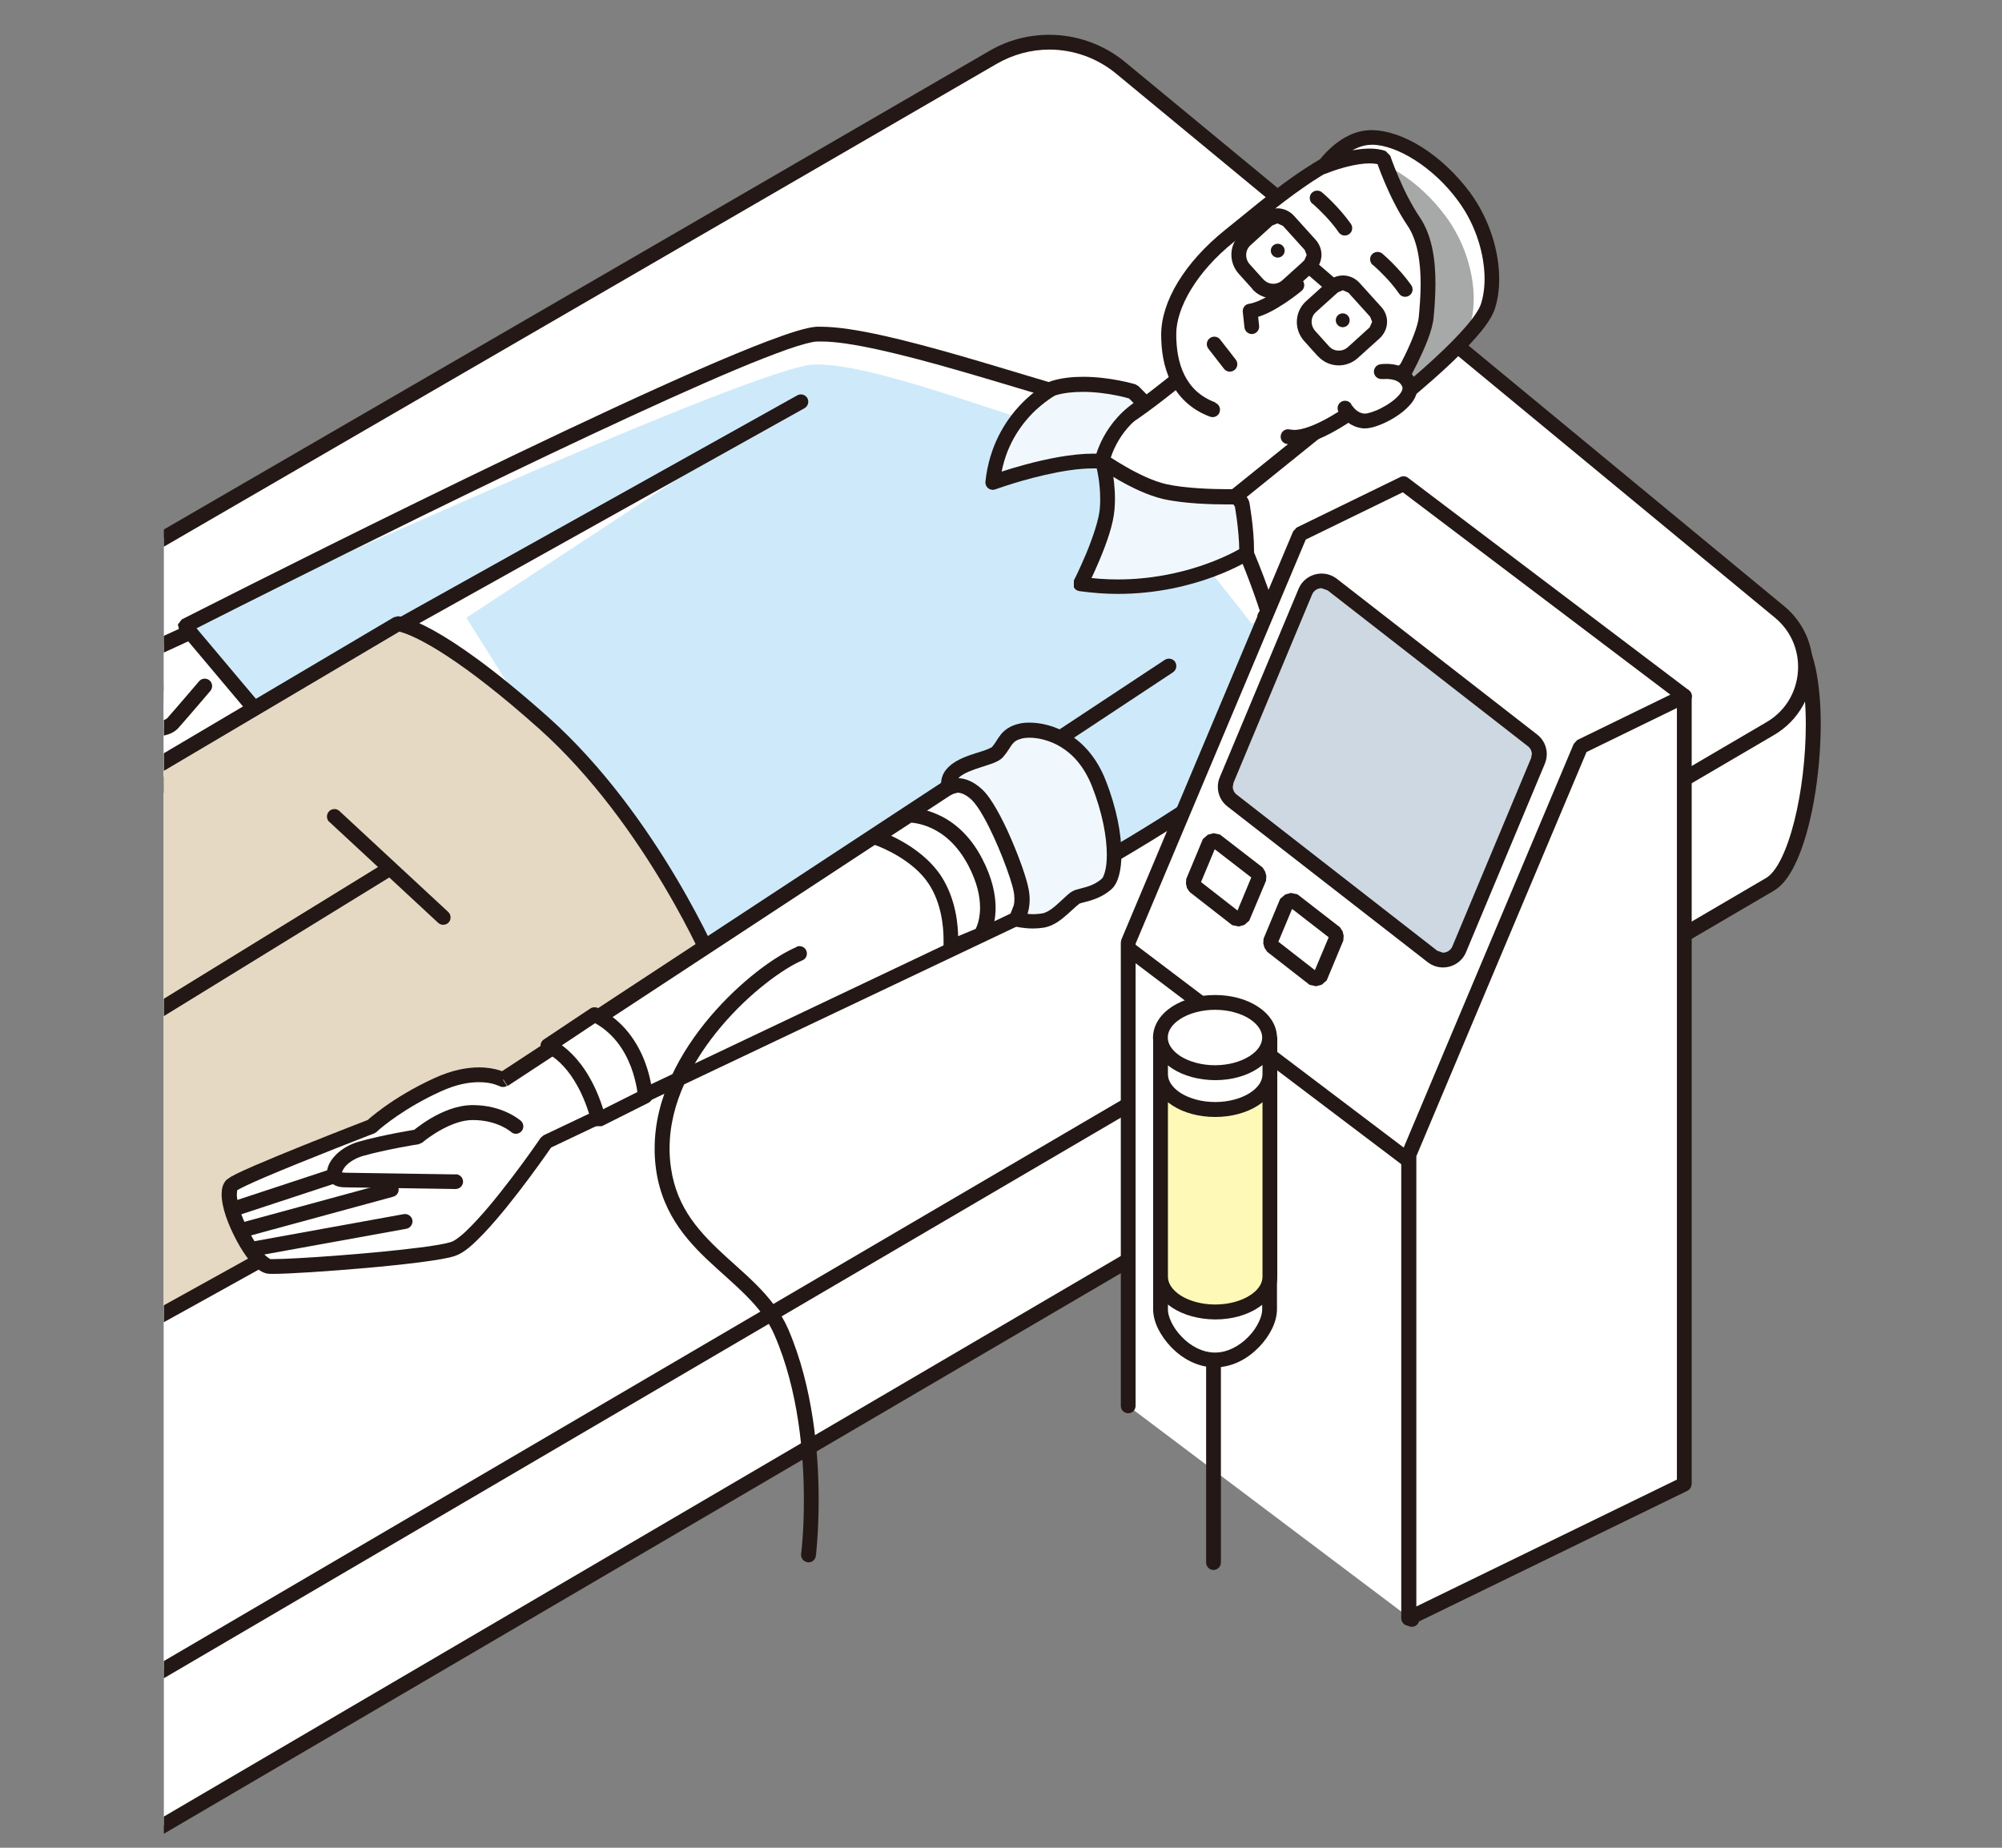 <?xml version="1.0" encoding="UTF-8"?><svg id="_特長" xmlns="http://www.w3.org/2000/svg" width="130" height="120" xmlns:xlink="http://www.w3.org/1999/xlink" viewBox="0 0 130 120"><rect x="0" y="0" width="130" height="120" fill="#808080" stroke="none"/><defs><style>.cls-1{fill:#ced8e2;}.cls-2{fill:#231815;}.cls-3{fill:#fff;}.cls-4{fill:#f1f8fd;}.cls-5{fill:none;}.cls-6{fill:#e6d9c3;}.cls-7{clip-path:url(#clippath-1);}.cls-8{fill:#ceeafa;}.cls-9{fill:#fff9b8;}.cls-10{fill:#a7a8a8;}.cls-11{clip-path:url(#clippath);}</style><clipPath id="clippath"><rect class="cls-5" x="10.64" width="108.72" height="120"/></clipPath><clipPath id="clippath-1"><path class="cls-5" d="M85.96,10.82s2.52-1.05,3.87-.55c0,0,.76,2.31,1.98,4.12,1.22,1.81.94,4.79.81,6.21-.13,1.43-1.86,4.39-1.86,4.39l.42.63s4.8-3.87,5.43-5.68c.63-1.81.21-4.8-1.52-7.15-1.72-2.36-4.21-3.87-6.02-3.87s-3.11,1.89-3.11,1.89"/></clipPath></defs><g class="cls-11"><path class="cls-3" d="M-22.1,63.98L64.49,13.83c2.63-1.53,5.93-1.25,8.27.68l43.61,26.78c2.5,2.06,1.36,14.53-1.44,16.15L6.21,121.13"/><path class="cls-2" d="M-21.86,64.4L64.73,14.25c1.06-.61,2.23-.92,3.4-.92,1.54,0,3.08.53,4.32,1.55l.05.04,43.61,26.78.25-.41-.3.37c.33.26.68.95.88,1.91.21.96.32,2.17.32,3.47,0,2.09-.27,4.41-.75,6.3-.24.95-.53,1.78-.85,2.43-.32.65-.68,1.08-.98,1.25L5.97,120.71c-.23.13-.31.43-.17.66.14.23.43.31.66.17l108.72-63.69c.56-.33.98-.91,1.35-1.65,1.09-2.19,1.69-5.9,1.7-9.16,0-1.35-.11-2.62-.34-3.68-.24-1.06-.59-1.92-1.21-2.45l-.05-.04-43.61-26.78-.25.41.3-.37c-1.42-1.17-3.17-1.77-4.93-1.77-1.34,0-2.68.34-3.89,1.05L-22.34,63.56c-.23.13-.31.43-.17.66.13.23.43.31.66.17Z"/><path class="cls-3" d="M-33.02,60.26L64.48,3.73c2.63-1.53,5.93-1.25,8.28.68l42.79,35.34c2.49,2.06,2.17,5.97-.62,7.59L6.21,111.02"/><path class="cls-2" d="M-32.78,60.68L64.73,4.14c1.06-.61,2.24-.92,3.41-.92,1.54,0,3.08.53,4.32,1.55l42.79,35.34c1.02.84,1.51,2.02,1.51,3.2,0,1.41-.7,2.81-2.07,3.6L5.97,110.61c-.23.13-.3.43-.17.66.14.23.43.31.66.17l108.71-63.69c1.68-.97,2.55-2.7,2.55-4.43,0-1.45-.61-2.91-1.86-3.95L73.06,4.03c-1.42-1.17-3.17-1.77-4.93-1.77-1.34,0-2.68.34-3.89,1.05L-33.26,59.84c-.23.13-.31.43-.17.66.13.23.43.31.66.17Z"/><path class="cls-3" d="M11.26,50.65c.46-.26,7.57-5.89,7.57-5.89l-4.71-4.54-4.04,1.85s-6.49,2.11-7.66,2.95c-1.18.84-4.52,6.07-4.36,7.08.33,2.07,2.4,3.81,3.49,3.92,1.09.11,6.97-4.68,6.97-4.68,0,0,1.01.26,2.74-.69"/><path class="cls-2" d="M11.26,50.65l.23.42c.13-.07.26-.18.51-.36,1.69-1.26,7.12-5.57,7.13-5.57l.18-.35-.15-.37-4.71-4.54c-.14-.14-.35-.17-.53-.09l-4.04,1.85.2.44-.15-.46s-1.63.53-3.4,1.16c-.89.32-1.81.66-2.6.98-.79.32-1.41.61-1.79.87-.38.28-.79.75-1.27,1.38-.71.93-1.52,2.15-2.16,3.27-.32.56-.59,1.09-.8,1.55-.2.47-.34.83-.34,1.2v.15c.2,1.17.85,2.19,1.6,2.96.76.76,1.57,1.28,2.32,1.37h.09c.3,0,.54-.11.84-.24,1.02-.49,2.59-1.61,3.94-2.63,1.34-1.01,2.45-1.91,2.45-1.92l-.3-.37-.12.46s.2.05.49.05c.52,0,1.42-.13,2.6-.78l-.23-.42-.23-.42c-1.05.57-1.78.66-2.14.66h-.21s-.04-.02-.04-.02h0l-.06.27.07-.26h0s-.06.26-.06.26l.07-.26-.42.09s-.36.29-.91.73c-.83.66-2.11,1.64-3.28,2.45-.58.41-1.14.77-1.6,1.03-.23.13-.42.23-.58.29-.15.06-.26.08-.26.08v.07-.06s0,0,0,0v.07-.06h0c-.34-.02-1.11-.43-1.73-1.08-.64-.65-1.19-1.54-1.33-2.44h0,0,0s.03-.22.11-.44c.28-.8,1.08-2.22,1.92-3.49.42-.64.85-1.24,1.23-1.72.38-.48.73-.85.9-.97.21-.16.84-.46,1.6-.76,1.14-.47,2.63-1,3.83-1.41,1.2-.41,2.1-.71,2.11-.71l.05-.02,3.74-1.72,4.47,4.32.33-.35-.3-.38s-1.78,1.41-3.61,2.85c-.92.72-1.85,1.45-2.58,2.01-.37.28-.68.52-.92.7l-.29.21-.09.06-.02.02h0s.23.42.23.42Z"/><line class="cls-3" x1="-1.17" y1="52.76" x2="4.93" y2="47.64"/><path class="cls-2" d="M-.86,53.12l6.1-5.12c.2-.17.23-.47.06-.68-.17-.2-.47-.23-.68-.06l-6.1,5.12c-.2.17-.23.47-.06.68.17.2.47.23.68.06"/><line class="cls-3" x1="-.41" y1="54.39" x2="6.67" y2="49.6"/><path class="cls-2" d="M-.14,54.79l7.08-4.79c.22-.15.28-.45.13-.67-.15-.22-.45-.28-.67-.13l-7.08,4.79c-.22.15-.28.45-.13.67.15.22.45.28.67.13"/><path class="cls-3" d="M4.49,45.46l-3.05,4.68c-.44.65-.33,1.74,1.64.98.86-.33,4.03-3.92,4.03-3.92,0,0,3.38.65,4.14-.22.76-.87,2.07-2.4,2.07-2.4"/><path class="cls-2" d="M4.09,45.19l-3.05,4.68.4.26-.4-.27c-.17.26-.29.57-.29.9,0,.26.09.56.31.77.23.22.55.31.89.31.37,0,.78-.09,1.29-.29.36-.15.7-.45,1.14-.85,1.28-1.18,3.07-3.2,3.07-3.2l-.36-.32-.09.47s1.25.24,2.44.24c.4,0,.8-.03,1.17-.11.36-.08.71-.21.98-.51.77-.87,2.07-2.4,2.07-2.4.17-.2.15-.51-.05-.68-.2-.17-.51-.15-.68.05,0,0-1.3,1.53-2.06,2.39-.04.05-.2.15-.47.2-.26.06-.6.09-.96.08-.54,0-1.11-.06-1.54-.11-.43-.06-.72-.11-.72-.11-.17-.03-.34.03-.45.15,0,0-.79.89-1.68,1.82-.45.46-.92.94-1.32,1.31-.39.37-.77.65-.84.66-.44.17-.75.23-.94.23-.18,0-.23-.04-.23-.05l-.02-.08.13-.37h0s3.05-4.69,3.05-4.69c.14-.22.08-.52-.14-.67-.22-.14-.52-.08-.67.14Z"/><path class="cls-3" d="M75.05,34.68l-3.49-4.75-.67-3.85c-3.83-.89-14.2-4.58-17.88-4.36-4.29.25-41,18.95-41,18.95l6.5,7.73,16.32,7.91,7.57,7.83s40.64-14.64,40.9-18.93c.19-3.23-2.05-8.61-3.17-11.07l-5.08.55Z"/><path class="cls-8" d="M75.05,34.68l-3.49-4.75-1.9-1.78c-3.83-.89-13.18-4.69-16.87-4.47-4.29.25-40.79,16.98-40.79,16.98l6.5,7.73,16.32,7.91,7.57,7.83s40.64-14.64,40.9-18.93c.19-3.23-4.55-7.21-5.67-9.67l-2.58-.84Z"/><polygon class="cls-3" points="48.91 27.89 30.28 40.12 34.66 47.08 26.47 43.26 25.01 40.91 48.91 27.89"/><path class="cls-2" d="M75.05,34.68l.39-.28-3.42-4.66-.65-3.74c-.03-.19-.18-.34-.36-.39-1.82-.42-5.23-1.52-8.67-2.51-3.45-.99-6.9-1.87-8.99-1.88h-.36c-.67.06-1.7.39-3.13.93-9.97,3.77-38.05,18.08-38.06,18.08l-.25.33.1.41,6.5,7.73.16.12,16.25,7.87,7.51,7.76c.13.14.33.18.51.12,0,0,10.17-3.66,20.37-7.87,5.1-2.1,10.21-4.34,14.08-6.32,1.93-.99,3.56-1.93,4.73-2.76.58-.42,1.06-.81,1.41-1.19.34-.38.59-.76.63-1.21v-.43c0-3.44-2.13-8.47-3.22-10.87-.09-.19-.28-.3-.49-.28l-5.08.55.05.48.39-.28-.39.28.05.48,5.08-.55-.05-.48-.44.2c1.07,2.33,3.15,7.39,3.14,10.47v.37c0,.08-.11.32-.39.62-.52.57-1.56,1.33-2.97,2.16-4.93,2.92-14.26,6.87-22.33,10.06-4.04,1.6-7.76,3.01-10.48,4.03-2.72,1.02-4.42,1.63-4.42,1.63l.16.45.34-.33-7.57-7.83-.14-.1-16.23-7.86-6.44-7.65-.37.31.22.43s2.29-1.17,5.8-2.92c5.26-2.63,13.25-6.59,20.33-9.91,3.54-1.66,6.85-3.16,9.46-4.26,1.31-.55,2.45-.99,3.35-1.31.89-.31,1.58-.49,1.88-.5h.3c1.84-.01,5.31.85,8.72,1.83,3.43.98,6.82,2.07,8.72,2.52l.11-.47-.47.08.67,3.85.09.2,3.49,4.75c.1.14.27.21.44.19l-.05-.48Z"/><path class="cls-3" d="M75.05,34.68l5.08-.55c-.37-.81-.61-1.3-.61-1.3l7.82-6.31-7.41-4.79s-6.56,5.81-8.08,6.06c-.22.04-.33-1.56-.97-1.7l.67,3.85,3.49,4.75Z"/><path class="cls-2" d="M75.05,34.68l.05.48,5.08-.55c.15-.02.29-.11.36-.24l.02-.44c-.37-.82-.62-1.32-.62-1.32l-.43.22.3.37,7.82-6.31c.12-.1.19-.25.18-.4,0-.15-.09-.29-.22-.38l-7.41-4.79c-.18-.12-.42-.1-.58.04,0,0-.41.36-1.04.91-.96.82-2.42,2.05-3.79,3.1-.68.52-1.34,1-1.88,1.35-.53.35-1,.57-1.13.58l.08.47-.06-.48.05.42v-.42h-.05s.05.42.05.42v-.42.42l.28-.31-.28-.11v.42l.28-.31-.19.21.25-.15-.06-.07-.19.21.25-.15h-.02s.02,0,.02,0h0s-.02.01-.02.01h.02s-.06-.16-.1-.31c-.07-.23-.16-.54-.3-.83-.14-.28-.34-.61-.79-.73-.16-.04-.32,0-.44.12-.12.11-.17.27-.14.43l.67,3.85.09.2,3.49,4.75c.1.14.27.21.44.19l-.05-.48.39-.28-3.42-4.66-.65-3.74-.47.08-.11.47v-.04s0,.04,0,.04h0s0-.04,0-.04l-.02.04.13.18c.1.19.19.49.27.75l.13.37.12.2c.06.07.19.21.43.21h.07s.02,0,.02,0c.3-.05.59-.19.94-.39,1.2-.68,3.02-2.11,4.57-3.39,1.55-1.28,2.81-2.39,2.81-2.4l-.32-.36-.26.4,6.85,4.43-7.31,5.89c-.18.14-.23.39-.13.59,0,0,.24.49.61,1.29l.44-.2-.05-.48-5.08.55.05.48.39-.28-.39.28Z"/><path class="cls-6" d="M-24.06,70.03l49.92-29.52s2.42.14,9.48,6.45c7.07,6.31,11.11,15.9,11.11,15.9,0,0-12.37,9.09-14.64,10.6-2.27,1.52-37.11,20.7-37.11,20.7"/><path class="cls-2" d="M-23.82,70.44l49.92-29.52-.25-.41-.03.48.02-.29-.03.29h0l.02-.29-.03.29s.14.01.46.13c.99.35,3.63,1.64,8.74,6.2,3.48,3.11,6.23,7.04,8.11,10.2.94,1.58,1.66,2.96,2.14,3.95.24.49.42.89.55,1.16.12.27.18.41.18.41l.44-.19-.28-.39s-.77.57-1.97,1.44c-3.58,2.62-10.98,8.03-12.66,9.15-.52.35-3.15,1.85-6.73,3.85-5.38,3.02-12.96,7.22-19.21,10.68-3.12,1.73-5.91,3.26-7.91,4.37-2,1.11-3.23,1.78-3.23,1.78-.23.13-.32.42-.19.65.13.23.42.32.65.19,0,0,8.71-4.8,17.7-9.78,4.5-2.49,9.06-5.03,12.65-7.05,3.59-2.02,6.18-3.49,6.79-3.89,2.3-1.53,14.65-10.61,14.66-10.61.18-.13.24-.37.16-.57-.02-.03-4.06-9.66-11.23-16.08-7.11-6.34-9.58-6.55-9.78-6.57l-.27.07-49.92,29.52c-.23.14-.3.43-.17.66.14.23.43.3.66.17Z"/><line class="cls-3" x1="21.71" y1="53.02" x2="28.78" y2="59.58"/><path class="cls-2" d="M21.38,53.37l7.07,6.56c.19.18.5.17.68-.02.18-.19.17-.5-.02-.68l-7.07-6.56c-.19-.18-.5-.17-.68.03-.18.19-.17.5.02.68"/><line class="cls-3" x1="25.07" y1="56.55" x2="-15.15" y2="81.29"/><path class="cls-2" d="M24.82,56.14l-40.22,24.74c-.23.14-.3.43-.16.66.14.23.44.3.66.16l40.22-24.74c.23-.14.3-.43.16-.66-.14-.23-.43-.3-.66-.16"/><path class="cls-3" d="M78.76,26.6c-2.27-.84-2.86-2.95-2.86-4.88s1.43-4.38,3.95-6.39c2.53-2.02,6.39-5.46,9.09-5.64,2.61-.17,6.98,4.29,5.97,7.74-1.01,3.45-3.45,6.39-3.45,6.39-3.45,3.03-6.31,4.88-7.82,4.55"/><path class="cls-2" d="M78.93,26.14c-1.02-.38-1.63-1.01-2.02-1.79-.39-.78-.53-1.72-.53-2.64-.01-1.7,1.32-4.07,3.77-6.02,1.27-1.02,2.86-2.38,4.46-3.49,1.59-1.12,3.2-1.98,4.37-2.04h.11c.94-.02,2.39.78,3.52,2,1.14,1.21,1.98,2.8,1.98,4.2,0,.32-.04.63-.13.93-.49,1.66-1.33,3.23-2.05,4.37-.36.57-.69,1.04-.93,1.36-.12.16-.22.29-.28.37l-.1.12.37.31-.32-.36c-1.58,1.39-3.03,2.52-4.26,3.29-1.23.78-2.25,1.18-2.87,1.17l-.28-.03c-.26-.06-.52.11-.57.37-.06.26.11.52.37.57.16.03.32.05.48.05.97,0,2.08-.5,3.38-1.32,1.3-.82,2.78-1.98,4.38-3.39l.05-.05s2.49-2.99,3.54-6.56c.12-.39.17-.8.17-1.2,0-1.77-.98-3.52-2.24-4.86-1.27-1.33-2.81-2.29-4.22-2.3h-.18c-1.54.12-3.21,1.07-4.86,2.22-1.65,1.15-3.25,2.53-4.51,3.53-2.59,2.09-4.12,4.6-4.13,6.77,0,1.02.15,2.1.63,3.07.47.97,1.3,1.81,2.54,2.27.25.09.53-.03.62-.28.09-.25-.03-.53-.28-.62Z"/><path class="cls-3" d="M89.83,10.27s.76,2.31,1.97,4.12c1.22,1.81.94,4.79.81,6.21-.13,1.43-1.86,4.39-1.86,4.39l.42.63s4.8-3.87,5.43-5.68c.63-1.81.21-4.8-1.52-7.15-1.72-2.36-4.21-3.87-6.02-3.87s-3.11,1.89-3.11,1.89c0,0,2.53-1.05,3.87-.55"/></g><g class="cls-7"><path class="cls-10" d="M88.64,11.56s.76,2.31,1.98,4.12c1.22,1.81.93,4.79.81,6.21-.13,1.43-1.86,4.39-1.86,4.39l.42.63s4.8-3.87,5.43-5.68c.63-1.81.21-4.8-1.52-7.15-1.72-2.36-4.2-3.87-6.02-3.87s-3.11,1.89-3.11,1.89c0,0,2.52-1.05,3.87-.55"/></g><path class="cls-2" d="M89.83,10.27l-.46.15s.76,2.35,2.03,4.24c.66.96.85,2.44.85,3.76,0,.83-.07,1.59-.12,2.15-.04.57-.49,1.67-.93,2.56-.22.45-.44.86-.6,1.15-.16.29-.27.47-.27.47-.09.16-.09.36.01.51l.42.63.33.21.38-.1s1.21-.98,2.5-2.18c.65-.6,1.31-1.27,1.87-1.9.56-.64,1-1.24,1.21-1.81.2-.59.3-1.26.3-1.98,0-1.77-.6-3.85-1.88-5.61-1.81-2.44-4.34-4.05-6.41-4.07-1.08,0-1.95.55-2.54,1.06-.6.52-.95,1.02-.96,1.04-.12.17-.11.41.02.57.13.17.36.22.56.14,0,0,.09-.04.26-.1.5-.19,1.65-.55,2.54-.55.28,0,.53.04.72.11l.17-.45-.46.15.46-.15.17-.45c-.34-.13-.7-.17-1.06-.17-1.49,0-3.14.71-3.17.72l.18.44.4.27.05-.06c.12-.16.47-.58.95-.95.48-.37,1.09-.67,1.72-.67,1.55-.02,3.99,1.41,5.63,3.67,1.16,1.58,1.7,3.49,1.7,5.04,0,.63-.09,1.21-.25,1.67-.11.33-.5.9-1.02,1.49-.78.9-1.85,1.9-2.72,2.67-.87.77-1.53,1.3-1.54,1.31l.3.37.4-.27-.42-.63-.4.27.41.24s.44-.75.9-1.69c.46-.95.94-2.04,1.03-2.9.05-.55.12-1.35.12-2.23,0-1.4-.17-3.04-1.01-4.29-.58-.86-1.07-1.87-1.4-2.66-.17-.39-.3-.73-.39-.97-.09-.24-.13-.37-.13-.37l-.29-.3-.17.45Z"/><path class="cls-3" d="M84.2,18.52s-1.8,1.51-3.03,1.68l.11,1.01"/><path class="cls-2" d="M83.89,18.15s-.1.09-.28.23c-.27.21-.71.53-1.18.8-.47.28-.98.5-1.32.55-.26.03-.44.27-.41.53l.11,1.01c.03.26.27.45.53.42s.45-.27.42-.53l-.11-1.01-.48.05.07.48c.77-.11,1.55-.57,2.18-.98.63-.42,1.09-.8,1.1-.81.2-.17.23-.47.06-.68s-.47-.23-.68-.06Z"/><path class="cls-3" d="M81.68,18.47l-.9-1c-.5-.55-.46-1.4.1-1.9l1.42-1.29c.4-.36,1.01-.33,1.37.07l1.41,1.56c.36.4.33,1.01-.07,1.37l-1.43,1.29c-.55.5-1.4.46-1.9-.1"/><path class="cls-2" d="M81.68,18.47l.36-.32-.9-1c-.15-.17-.22-.37-.22-.58,0-.24.09-.47.28-.64l1.42-1.29.33-.13.36.16,1.41,1.56.13.33-.16.36-1.43,1.29c-.17.15-.37.22-.58.22-.24,0-.47-.1-.64-.29l-.36.32-.36.32c.36.4.86.6,1.36.6.43,0,.88-.16,1.22-.47l1.43-1.29c.31-.29.48-.68.48-1.07,0-.35-.13-.7-.38-.98l-1.41-1.56c-.28-.31-.68-.48-1.07-.48-.35,0-.7.12-.97.37l-1.42,1.29c-.4.36-.6.86-.6,1.35,0,.44.16.88.47,1.23l.9,1,.36-.32Z"/><path class="cls-3" d="M85.94,22.81l-.9-1c-.5-.55-.46-1.4.09-1.9l1.43-1.29c.39-.36,1-.33,1.36.07l1.41,1.56c.36.4.33,1.01-.07,1.37l-1.43,1.29c-.55.5-1.4.46-1.9-.09"/><path class="cls-2" d="M85.94,22.81l.36-.32-.9-1c-.15-.17-.23-.38-.23-.58,0-.24.09-.47.28-.64l1.43-1.29h0s.32-.13.32-.13l.36.16,1.41,1.56.13.33-.16.36-1.42,1.29c-.17.15-.37.22-.58.22-.24,0-.47-.09-.64-.28l-.36.32-.36.32c.36.4.86.6,1.35.6.44,0,.88-.16,1.23-.47l1.43-1.29c.31-.29.48-.68.48-1.07,0-.35-.13-.7-.38-.97l-1.41-1.56c-.28-.31-.68-.48-1.07-.48-.35,0-.7.13-.97.38h0s-1.43,1.29-1.43,1.29c-.4.36-.6.86-.6,1.35,0,.44.16.88.47,1.23l.9,1,.36-.32Z"/><path class="cls-2" d="M87.64,20.8c0,.25-.2.45-.45.45s-.45-.2-.45-.45.2-.45.45-.45.45.2.45.45"/><path class="cls-2" d="M83.42,16.28c0,.25-.21.45-.45.45s-.45-.2-.45-.45.2-.45.45-.45.45.2.45.45"/><path class="cls-3" d="M89.45,16.83s1.03.87,1.8,1.96"/><path class="cls-2" d="M89.14,17.2l.16.14c.31.28,1.02.96,1.55,1.73.15.22.45.27.67.12.22-.15.27-.45.12-.67-.81-1.15-1.87-2.04-1.88-2.05-.2-.17-.51-.14-.68.06-.17.2-.14.51.06.68Z"/><path class="cls-3" d="M85.53,12.85s1.04.87,1.8,1.96"/><path class="cls-2" d="M85.22,13.22l.16.14c.31.28,1.02.96,1.55,1.73.15.22.45.27.67.12.22-.15.27-.45.12-.67-.81-1.15-1.86-2.04-1.88-2.05-.2-.17-.51-.14-.68.06-.17.2-.14.51.06.68Z"/><path class="cls-4" d="M71.57,29.93s2.21,1.58,4.04,2c1.83.42,4.73.34,4.73.34l.3.43s.34,1.92.3,3.24c0,0-4.5,2.9-10.8,2,0,0,1.62-3.19,1.74-4.9.13-1.7-.31-3.11-.31-3.11"/><path class="cls-2" d="M71.57,29.93l-.28.39s2.23,1.61,4.21,2.08c1.39.32,3.26.36,4.23.36.38,0,.62,0,.63,0v-.48s-.41.28-.41.28l.3.43.39-.28-.47.08s.07.41.15.99c.07.58.15,1.31.15,1.93v.22s.48.01.48.01l-.26-.4-.14.08c-.67.39-3.72,2.01-7.97,2.01-.75,0-1.54-.05-2.36-.17l-.07.48.43.22s.41-.81.84-1.84c.43-1.03.88-2.27.95-3.24.02-.23.03-.46.03-.68,0-1.48-.35-2.59-.36-2.62l-.46.15-.28.39.28-.39-.46.14.05.16c.09.34.27,1.17.27,2.16,0,.19,0,.4-.02.6-.05.73-.47,1.95-.88,2.94-.21.5-.41.94-.56,1.26-.15.32-.25.51-.25.51v.44c.07.14.21.23.36.25.87.12,1.7.18,2.49.18,5.14,0,8.59-2.22,8.63-2.25.13-.09.21-.23.22-.39v-.25c0-1.37-.3-3.07-.31-3.09l-.08-.19-.3-.43c-.09-.13-.25-.21-.41-.2,0,0-.23,0-.6,0-.93,0-2.78-.05-4.01-.33-.83-.19-1.82-.67-2.58-1.11-.38-.22-.71-.42-.94-.57-.23-.15-.36-.24-.36-.24-.17-.12-.4-.12-.56,0-.17.12-.24.34-.17.53l.46-.14Z"/><path class="cls-4" d="M71.57,29.93s.46-2.36,2.82-3.71l-.8-.81s-2.95-.9-5.2-.22c0,0-3.47,1.74-3.92,6.11,0,0,4.36-1.6,7.1-1.37"/><path class="cls-2" d="M71.57,29.93l.47.09.02-.08c.11-.41.68-2.23,2.56-3.3l.24-.35-.13-.4-.8-.81-.2-.12s-1.61-.49-3.4-.49c-.68,0-1.4.07-2.07.28l-.08.03s-.95.48-1.93,1.52c-.98,1.04-2.02,2.67-2.26,4.98-.02.16.05.33.18.43.13.1.31.13.46.07,0,0,.23-.08.62-.21,1.18-.39,3.82-1.16,5.76-1.15.18,0,.35,0,.51.02.25.02.46-.15.51-.39l-.47-.09.04-.48c-.19-.01-.39-.02-.59-.02-2.88,0-6.69,1.42-6.72,1.42l.16.45.48.05c.21-2.07,1.13-3.49,2-4.42.43-.46.86-.79,1.17-1.01.15-.11.28-.19.37-.24l.1-.05h.03s-.22-.44-.22-.44l.14.46c.55-.17,1.18-.23,1.79-.23.81,0,1.6.11,2.18.23.29.06.53.11.69.16.16.04.25.07.25.07l.14-.46-.34.34.8.81.34-.34-.24-.42c-2.55,1.47-3.03,3.97-3.05,4.03l.47.09.04-.48-.04.48Z"/><line class="cls-3" x1="85.01" y1="17.28" x2="86.56" y2="18.62"/><path class="cls-2" d="M84.7,17.64l1.55,1.34c.2.17.5.15.68-.05.17-.2.15-.5-.05-.68l-1.55-1.34c-.2-.17-.5-.15-.68.05-.17.2-.15.5.05.68"/><path class="cls-3" d="M89.7,24.15s1.44-.23,1.82.84c.38,1.06-2.13,2.43-2.96,2.36-.84-.08-1.22-.83-1.22-.83"/><path class="cls-2" d="M89.78,24.62h0s.24-.01.24-.01c.18,0,.44.03.63.11.2.09.33.2.42.43v.06c.01.07-.04.24-.22.44-.25.3-.7.62-1.15.85-.44.23-.91.37-1.07.36h-.03s0,0,0,0c-.28-.02-.48-.16-.63-.31l-.16-.19-.04-.06h0s-.12.05-.12.05l.12-.06h0s-.12.06-.12.06l.12-.06c-.12-.24-.41-.33-.65-.21-.24.12-.33.41-.21.65.01.03.13.26.39.51.25.25.66.53,1.22.58h0s.11,0,.11,0c.31,0,.63-.09.98-.23.52-.2,1.08-.52,1.55-.91.45-.39.86-.84.88-1.48l-.07-.39c-.18-.51-.57-.84-.95-.99-.38-.16-.74-.19-1-.19-.23,0-.38.02-.4.03-.26.04-.44.29-.4.55s.29.44.55.4Z"/><path class="cls-8" d="M82.12,40.06s2.7,4.71.34,8.08c-2.36,3.37-14.49,9.81-14.49,9.81l-2-8.13,9.93-6.56"/><path class="cls-2" d="M81.71,40.3l.05.09c.23.43,1.2,2.41,1.19,4.48,0,1.03-.23,2.07-.88,3-.52.75-1.7,1.78-3.15,2.84-2.18,1.6-4.98,3.31-7.23,4.62-1.13.65-2.11,1.21-2.82,1.59-.71.39-1.13.61-1.13.61l.23.42.47-.11-1.92-7.8,9.65-6.38c.22-.15.28-.44.14-.67-.14-.22-.44-.28-.67-.14l-9.93,6.56c-.17.11-.25.32-.2.52l2,8.13.27.32h.42s3.05-1.63,6.39-3.67c1.67-1.02,3.42-2.15,4.91-3.24,1.49-1.1,2.71-2.13,3.37-3.07.79-1.12,1.06-2.38,1.05-3.55,0-2.68-1.35-5.01-1.37-5.04-.13-.23-.43-.31-.66-.18-.23.13-.31.42-.18.66Z"/><path class="cls-3" d="M32.7,70.13l28.91-18.99,4.35-1.32,2.75,2.92-2.71,6.95-30.5,14.48s-4.37,6.39-6.06,6.96c-1.68.56-11.45,1.26-12,1.12-1.12-.28-3.14-4.49-2.36-5.27.51-.51,9.09-3.81,9.09-3.81,0,0,1.57-1.46,4.26-2.69,2.7-1.24,4.26-.34,4.26-.34"/><path class="cls-2" d="M32.7,70.13l.26.4,28.86-18.95,4-1.22,2.34,2.48-2.54,6.49-30.32,14.4-.19.16s-.27.4-.7,1c-.65.91-1.67,2.28-2.67,3.47-.5.59-1,1.14-1.44,1.56-.43.42-.83.69-1.01.74-.3.1-1.11.25-2.12.37-3.03.39-8.05.74-9.39.74h-.2s-.05,0-.05,0h0l-.03.22.05-.22h-.02s-.03.22-.03.22l.05-.22s-.29-.16-.54-.47c-.38-.46-.8-1.18-1.12-1.9-.32-.71-.52-1.45-.51-1.85l.02-.21v-.04s0,0,0,0h0s0,0,0,0h0s0,0,0,0h0c.16-.11.86-.44,1.74-.82,1.33-.57,3.13-1.29,4.59-1.87,1.46-.58,2.59-1.01,2.59-1.01l.15-.1.06-.06c.31-.28,1.77-1.5,4.07-2.55,1.04-.48,1.88-.61,2.5-.61.45,0,.8.07,1.02.14l.25.09.05.02h0s.09-.16.09-.16l-.09.16h0s.09-.16.09-.16l-.09.16c.16.09.35.08.5-.01l-.26-.4.24-.42c-.05-.03-.69-.38-1.8-.38-.76,0-1.75.17-2.9.7-2.76,1.26-4.37,2.75-4.39,2.78l.33.35-.17-.45s-2.15.83-4.36,1.72c-1.11.45-2.23.91-3.11,1.29-.44.19-.83.37-1.12.51l-.38.2-.29.2c-.27.28-.31.61-.32.93,0,.87.43,1.99.97,3.01.27.51.57.97.88,1.35.32.37.61.67,1.05.79.16.03.26.03.46.03.96,0,3.49-.16,5.99-.38,1.25-.11,2.49-.24,3.52-.37,1.04-.14,1.84-.26,2.3-.42.6-.21,1.18-.75,1.85-1.45,1.99-2.09,4.44-5.68,4.45-5.69l-.4-.27.21.43,30.5-14.48.24-.26,2.71-6.95c.07-.17.03-.37-.1-.51l-2.75-2.92c-.13-.13-.32-.18-.49-.13l-4.35,1.32-.12.06-28.91,18.99.26.4.24-.42-.24.42Z"/><line class="cls-3" x1="15.7" y1="79.89" x2="25.41" y2="77.26"/><path class="cls-2" d="M15.83,80.36l9.7-2.64c.26-.07.41-.33.34-.59-.07-.26-.33-.41-.59-.34l-9.7,2.64c-.26.07-.41.33-.34.59.07.26.33.41.59.34"/><line class="cls-3" x1="16.38" y1="81.13" x2="26.3" y2="79.33"/><path class="cls-2" d="M16.46,81.6l9.93-1.8c.26-.05.43-.3.39-.56-.05-.26-.3-.43-.56-.39l-9.93,1.8c-.26.05-.43.3-.39.56.05.26.3.43.56.39"/><line class="cls-3" x1="15.25" y1="78.49" x2="24.12" y2="75.57"/><path class="cls-2" d="M15.4,78.95l8.86-2.92c.25-.08.39-.35.31-.61-.08-.25-.36-.39-.61-.31l-8.86,2.92c-.25.08-.39.35-.31.61.08.25.35.39.61.31"/><path class="cls-3" d="M29.56,76.75l-7.18-.11c-1.35,0-.56-1.57,1.01-2.02,1.57-.45,3.7-.79,3.7-.79,0,0,1.8-1.57,3.59-1.57s2.8.9,2.8.9"/><path class="cls-2" d="M29.57,76.27l-7.18-.11h0l-.19-.02-.05-.02v.02s0-.01,0-.01h0s-.01.01-.01.01h.01s-.06.05-.06.05l.08-.03-.02-.03-.06.06.08-.03-.05.02h.06s0-.02,0-.02l-.05.02h.06s.08-.29.32-.52c.24-.23.6-.45,1.03-.58.76-.22,1.68-.41,2.4-.55.72-.14,1.25-.22,1.25-.22l.24-.11.07-.06c.33-.28,1.88-1.42,3.21-1.4.82,0,1.44.2,1.87.4.21.1.37.2.47.27l.11.08.02.02h0c.2.18.5.16.68-.04.18-.2.16-.5-.04-.68-.05-.04-1.16-1.02-3.12-1.02-1.04,0-2,.44-2.71.85-.71.42-1.18.83-1.2.84l.32.36-.07-.47s-2.15.34-3.76.8c-.58.17-1.07.46-1.43.81-.35.35-.6.73-.62,1.2,0,.26.12.56.36.72.23.17.51.23.81.23v-.48.48s7.18.11,7.18.11c.27,0,.48-.21.49-.47,0-.27-.21-.48-.47-.49Z"/><path class="cls-4" d="M61.61,51.15s.76-.53,1.82.45c1.06.98,2.65,4.99,2.87,6.2.23,1.21-.3,1.89-.3,1.89,0,0,.83.23,1.74.07.91-.15,1.77-1.38,2.22-1.53.45-.15,1.21-.23,1.9-.83.68-.61.78-3.31-.51-6.57-1.28-3.25-4.07-3.6-5.05-3.37-.98.22-.98.74-1.51,1.35-.53.6-3.48.66-3.17,2.33"/><path class="cls-2" d="M61.61,51.15l.28.39-.15-.22.14.22h.01s-.15-.22-.15-.22l.14.22.07-.03.21-.03c.19,0,.5.06.94.47.19.18.49.59.77,1.1.87,1.53,1.81,4.04,1.95,4.84.04.19.05.36.05.51,0,.35-.07.61-.14.78l-.09.18-.02.04.02.02-.02-.02h0s.02.02.02.02l-.02-.02c-.1.13-.13.29-.08.45.05.15.17.27.33.31.03,0,.53.14,1.21.14.23,0,.48-.02.73-.06.64-.12,1.12-.53,1.52-.88.2-.18.38-.35.53-.48l.18-.15.05-.04h.01s-.01-.03-.01-.03v.02h.01v-.02s0,.02,0,.02h0c.36-.13,1.26-.22,2.06-.92.27-.24.41-.57.51-.94.1-.38.15-.83.15-1.35,0-1.28-.3-2.96-1.03-4.81-.58-1.47-1.47-2.42-2.39-2.98-.92-.56-1.85-.75-2.55-.75-.25,0-.48.02-.67.07-.56.12-.95.4-1.19.7-.24.3-.35.56-.57.81l-.03.02c-.09.06-.34.17-.66.27-.47.15-1.07.32-1.59.61-.26.15-.51.33-.71.58-.2.25-.33.58-.32.94l.03.32c.03.16.14.29.29.36.15.06.32.04.46-.05l-.28-.39.47-.09v-.14c0-.2.06-.32.24-.49.28-.24.83-.45,1.37-.62.27-.09.54-.17.78-.26.24-.1.47-.19.67-.41.31-.36.46-.67.6-.84.14-.16.24-.26.66-.37.11-.02.26-.04.45-.04.53,0,1.3.15,2.05.61.75.46,1.48,1.23,2,2.52.69,1.75.97,3.33.97,4.46,0,.45-.04.83-.12,1.11-.07.28-.17.44-.21.46-.56.5-1.18.56-1.72.73h0c-.25.09-.4.23-.57.38-.26.23-.53.5-.81.73-.28.23-.56.38-.76.41-.2.03-.39.05-.57.05-.27,0-.52-.03-.7-.06l-.2-.04h-.06s-.13.45-.13.45l.38.29c.04-.05.46-.61.46-1.59,0-.21-.02-.44-.07-.69-.13-.69-.58-1.98-1.15-3.29-.28-.65-.59-1.29-.91-1.85-.32-.56-.62-1.01-.96-1.33-.58-.54-1.15-.73-1.6-.72-.48,0-.77.2-.82.23l.28.39.47-.09-.47.09Z"/><path class="cls-2" d="M26.32,40.98l25.92-14.47c.23-.13.31-.42.19-.65-.13-.23-.42-.31-.65-.19l-25.92,14.47c-.23.13-.31.42-.18.65.13.23.42.32.65.19"/><path class="cls-3" d="M35.59,67.91s2.19.76,3.28,4.8l3.03-1.52s-.17-3.79-3.28-5.3l-3.03,2.02Z"/><path class="cls-2" d="M35.59,67.91l-.16.45h0c.13.06,1.98.82,2.97,4.47l.27.31h.41s3.03-1.52,3.03-1.52c.17-.09.27-.26.27-.45,0-.03-.05-1.02-.51-2.23-.46-1.2-1.35-2.65-3.05-3.48-.15-.07-.34-.06-.48.03l-3.03,2.02c-.15.1-.23.28-.21.46.02.18.15.33.32.39l.16-.45.27.4,3.03-2.02-.27-.4-.21.43c1.41.69,2.16,1.89,2.57,2.96.2.53.31,1.02.38,1.38.03.18.05.32.06.42v.14s.49-.02.49-.02l-.21-.43-3.03,1.52.21.43.46-.13c-1.12-4.19-3.48-5.1-3.59-5.13l-.16.45.27.4-.27-.4Z"/><path class="cls-3" d="M58.99,52.94s2.64-.11,4.29,3.03c1.57,3,.42,4.71.42,4.71l-2.02.84s.25-2.44-1.01-4.38c-1.26-1.94-3.87-2.78-3.87-2.78l2.19-1.43Z"/><path class="cls-2" d="M58.99,52.94l.02.48v-.13s0,.13,0,.13h0s0-.13,0-.13v.13s.02,0,.02,0c.11,0,.72.02,1.47.37.75.35,1.64,1.03,2.37,2.4.61,1.16.77,2.08.77,2.76,0,.5-.09.88-.18,1.13l-.11.27-.03.06h0s.15.1.15.1l-.14-.1h0s.15.1.15.1l-.14-.1.4.27-.18-.44-2.02.84.18.44.48.05s.02-.23.02-.58c0-.87-.13-2.59-1.11-4.1-1.41-2.12-4.09-2.95-4.12-2.97l-.15.46.26.4,2.19-1.43-.26-.4.02.48-.02-.48-.26-.4-2.19,1.43c-.15.1-.24.28-.21.47.02.18.15.34.33.39l.1.03c.48.16,2.54,1.02,3.52,2.55.82,1.25.95,2.8.95,3.58,0,.16,0,.28,0,.36v.12c-.03.17.05.33.18.43.14.1.31.12.47.06l2.02-.84.22-.18c.04-.05.49-.75.49-1.99,0-.85-.21-1.93-.88-3.21-.81-1.56-1.89-2.4-2.81-2.82-.92-.43-1.67-.46-1.87-.46h-.06s-.24.08-.24.08l.26.4Z"/><path class="cls-2" d="M51.73,61.5c-1.4.59-3.65,2.22-5.61,4.52-1.95,2.3-3.61,5.28-3.61,8.55v.25c.08,3.31,1.68,5.34,3.4,6.97,1.73,1.64,3.55,2.96,4.38,4.91,1.57,3.6,1.91,7.81,1.91,10.71,0,1.06-.04,1.94-.09,2.55-.04.61-.09.96-.09.96-.03.26.15.5.42.54s.5-.15.54-.42c0-.01.18-1.47.18-3.63,0-2.97-.34-7.29-1.98-11.1-.99-2.26-2.96-3.64-4.6-5.22-1.65-1.59-3.01-3.3-3.1-6.3v-.23c0-2.94,1.51-5.73,3.38-7.93,1.85-2.19,4.07-3.77,5.24-4.26.25-.1.36-.38.26-.63-.1-.24-.38-.36-.63-.26Z"/><line class="cls-3" x1="78.85" y1="22.35" x2="79.87" y2="23.65"/><path class="cls-2" d="M78.47,22.65l1.01,1.3c.16.21.47.25.68.08.21-.16.25-.47.08-.68l-1.01-1.3c-.16-.21-.47-.25-.68-.08-.21.16-.25.47-.08.68"/><polyline class="cls-3" points="91.67 105.17 109.37 45.21 91.14 31.42 84.41 34.69 73.25 61.2 73.25 91.3"/><path class="cls-2" d="M92.13,105.31l17.71-59.96c.06-.19-.01-.4-.17-.52l-18.24-13.8c-.14-.11-.34-.13-.5-.05l-6.73,3.28-.23.25-11.15,26.5-.04.19v30.1c0,.27.21.48.48.48s.48-.21.48-.48v-30.01l11.05-26.25,6.3-3.07,17.74,13.42-17.61,59.64c-.07.25.07.52.32.6.26.08.52-.07.6-.32Z"/><line class="cls-3" x1="91.55" y1="75.44" x2="73.31" y2="61.64"/><path class="cls-2" d="M91.84,75.05l-18.24-13.8c-.21-.16-.51-.12-.67.09-.16.21-.12.51.09.67l18.24,13.8c.21.16.51.12.67-.09.16-.21.12-.51-.09-.67"/><polygon class="cls-3" points="109.37 96.39 91.49 105.1 91.49 74.99 102.65 48.49 109.37 45.21 109.37 96.39"/><path class="cls-2" d="M109.37,96.39l-.21-.43-17.19,8.37v-29.24l11.05-26.25,5.87-2.86v50.41h.48l-.21-.43.21.43h.48v-51.18c0-.17-.09-.32-.23-.41-.14-.09-.32-.1-.47-.02l-6.73,3.28-.23.25-11.16,26.5-.04.19v30.1c0,.16.09.32.23.41.14.09.32.1.46.02l17.89-8.71c.16-.08.27-.25.27-.43h-.48Z"/><path class="cls-2" d="M79.28,101.48v-23.55c0-.27-.22-.48-.48-.48s-.48.22-.48.48v23.55c0,.27.22.48.48.48s.48-.22.48-.48"/><path class="cls-3" d="M75.36,71.87v13.18c0,1.26,1.58,3.27,3.54,3.27s3.54-2.01,3.54-3.27v-13.18h-7.08Z"/><path class="cls-2" d="M75.36,71.87h-.48v13.18c.01.83.47,1.7,1.17,2.44.71.73,1.7,1.31,2.85,1.31,1.15,0,2.14-.58,2.85-1.31.71-.74,1.16-1.62,1.17-2.44v-13.18l-.14-.34-.34-.14h-7.08l-.34.14-.14.34h.48v.48h6.6v12.7c.01.43-.32,1.19-.9,1.77-.57.59-1.35,1.02-2.16,1.02-.81,0-1.59-.42-2.16-1.02-.58-.58-.91-1.34-.9-1.77v-13.18h-.48v.48-.48Z"/><path class="cls-9" d="M75.36,69.74v13.18c0,1.26,1.58,2.28,3.54,2.28s3.54-1.02,3.54-2.28v-13.18h-7.08Z"/><path class="cls-2" d="M75.36,69.74h-.48v13.18c0,.85.53,1.55,1.26,2.02.73.47,1.7.74,2.77.75,1.06,0,2.03-.27,2.77-.75.73-.47,1.26-1.17,1.26-2.02v-13.18l-.14-.34-.34-.14h-7.08l-.34.14-.14.34h.48v.48h6.6v12.7c0,.42-.26.85-.82,1.21-.55.35-1.35.59-2.25.59-.9,0-1.7-.24-2.25-.59-.55-.36-.82-.79-.82-1.21v-13.18h-.48v.48-.48Z"/><path class="cls-3" d="M75.36,67.38v2.4c0,1.26,1.58,2.28,3.54,2.28s3.54-1.02,3.54-2.28v-2.4h-7.08Z"/><path class="cls-2" d="M75.36,67.38h-.48v2.4c0,.84.53,1.55,1.26,2.02.73.47,1.7.74,2.77.74,1.06,0,2.03-.27,2.77-.74.73-.47,1.26-1.17,1.26-2.02v-2.4l-.14-.34-.34-.14h-7.08l-.34.14-.14.34h.48v.48h6.6v1.91c0,.42-.26.85-.82,1.21-.55.35-1.35.59-2.25.59-.9,0-1.7-.24-2.25-.59-.55-.36-.82-.79-.82-1.21v-2.4h-.48v.48-.48Z"/><path class="cls-3" d="M82.44,67.38c0,1.26-1.59,2.28-3.54,2.28s-3.54-1.02-3.54-2.28,1.58-2.28,3.54-2.28,3.54,1.02,3.54,2.28"/><path class="cls-2" d="M82.44,67.38h-.48c0,.42-.26.85-.82,1.21-.55.35-1.35.59-2.24.59-.9,0-1.7-.24-2.25-.59-.55-.36-.82-.79-.82-1.21,0-.42.26-.85.82-1.21.55-.35,1.35-.59,2.25-.59.89,0,1.7.24,2.24.59.55.36.82.79.82,1.21h.96c0-.84-.53-1.55-1.26-2.02-.73-.47-1.7-.74-2.76-.74-1.06,0-2.03.27-2.77.74-.73.47-1.25,1.17-1.26,2.02,0,.84.53,1.55,1.26,2.02.73.47,1.7.74,2.77.75,1.06,0,2.03-.27,2.76-.75.73-.47,1.26-1.17,1.26-2.02h-.48Z"/><path class="cls-1" d="M93.02,62.11l-13-10.12c-.41-.31-.55-.87-.35-1.34l5.1-12.22c.29-.69,1.16-.92,1.76-.46l13,10.12c.41.32.55.87.35,1.34l-5.11,12.22c-.29.7-1.16.92-1.76.46"/><path class="cls-2" d="M93.02,62.11l.29-.38-13-10.12c-.17-.13-.26-.32-.26-.52l.05-.26h0s5.1-12.22,5.1-12.22c.11-.26.36-.41.61-.41l.4.14,13,10.12c.17.13.26.32.26.52l-.05.26-5.11,12.22c-.11.26-.36.41-.62.41l-.4-.14-.29.38-.29.38c.3.23.65.34.99.34.62,0,1.24-.36,1.5-1l5.11-12.22c.08-.2.13-.42.13-.63,0-.49-.22-.97-.63-1.28l-13-10.11c-.3-.23-.65-.34-.99-.34-.62,0-1.24.36-1.5,1l-5.11,12.22h0c-.09.2-.13.42-.13.63,0,.49.22.97.63,1.28l13,10.11.29-.38Z"/><polygon class="cls-3" points="80.31 59.7 77.55 57.55 77.47 57.27 78.56 54.67 78.93 54.58 81.69 56.72 81.77 57.01 80.68 59.6 80.31 59.7"/><polygon class="cls-2" points="80.31 59.7 80.6 59.32 77.97 57.27 77.94 57.14 77.47 57.27 77.92 57.45 78.91 55.08 79.05 55.04 78.93 54.58 78.63 54.96 81.27 57 81.3 57.13 81.77 57.01 81.32 56.82 80.33 59.2 80.18 59.24 80.31 59.7 80.6 59.32 80.31 59.7 80.43 60.17 80.8 60.07 81.12 59.79 82.21 57.2 82.23 56.88 82.15 56.6 81.99 56.34 79.22 54.2 78.8 54.11 78.43 54.21 78.11 54.49 77.03 57.08 77.01 57.39 77.08 57.68 77.25 57.93 80.01 60.08 80.43 60.17 80.31 59.7"/><polygon class="cls-3" points="85.34 63.58 82.57 61.43 82.5 61.15 83.58 58.55 83.95 58.46 86.71 60.6 86.79 60.89 85.71 63.48 85.34 63.58"/><polygon class="cls-2" points="85.34 63.58 85.63 63.2 83 61.15 82.96 61.03 82.5 61.15 82.94 61.33 83.93 58.96 84.07 58.92 83.95 58.46 83.66 58.84 86.29 60.88 86.33 61.01 86.79 60.89 86.35 60.7 85.35 63.08 85.21 63.12 85.34 63.58 85.63 63.2 85.34 63.58 85.46 64.05 85.83 63.95 86.15 63.67 87.23 61.08 87.25 60.76 87.18 60.48 87.01 60.22 84.25 58.08 83.83 57.99 83.46 58.09 83.13 58.37 82.05 60.96 82.03 61.27 82.11 61.55 82.28 61.81 85.04 63.96 85.46 64.05 85.34 63.58"/></svg>